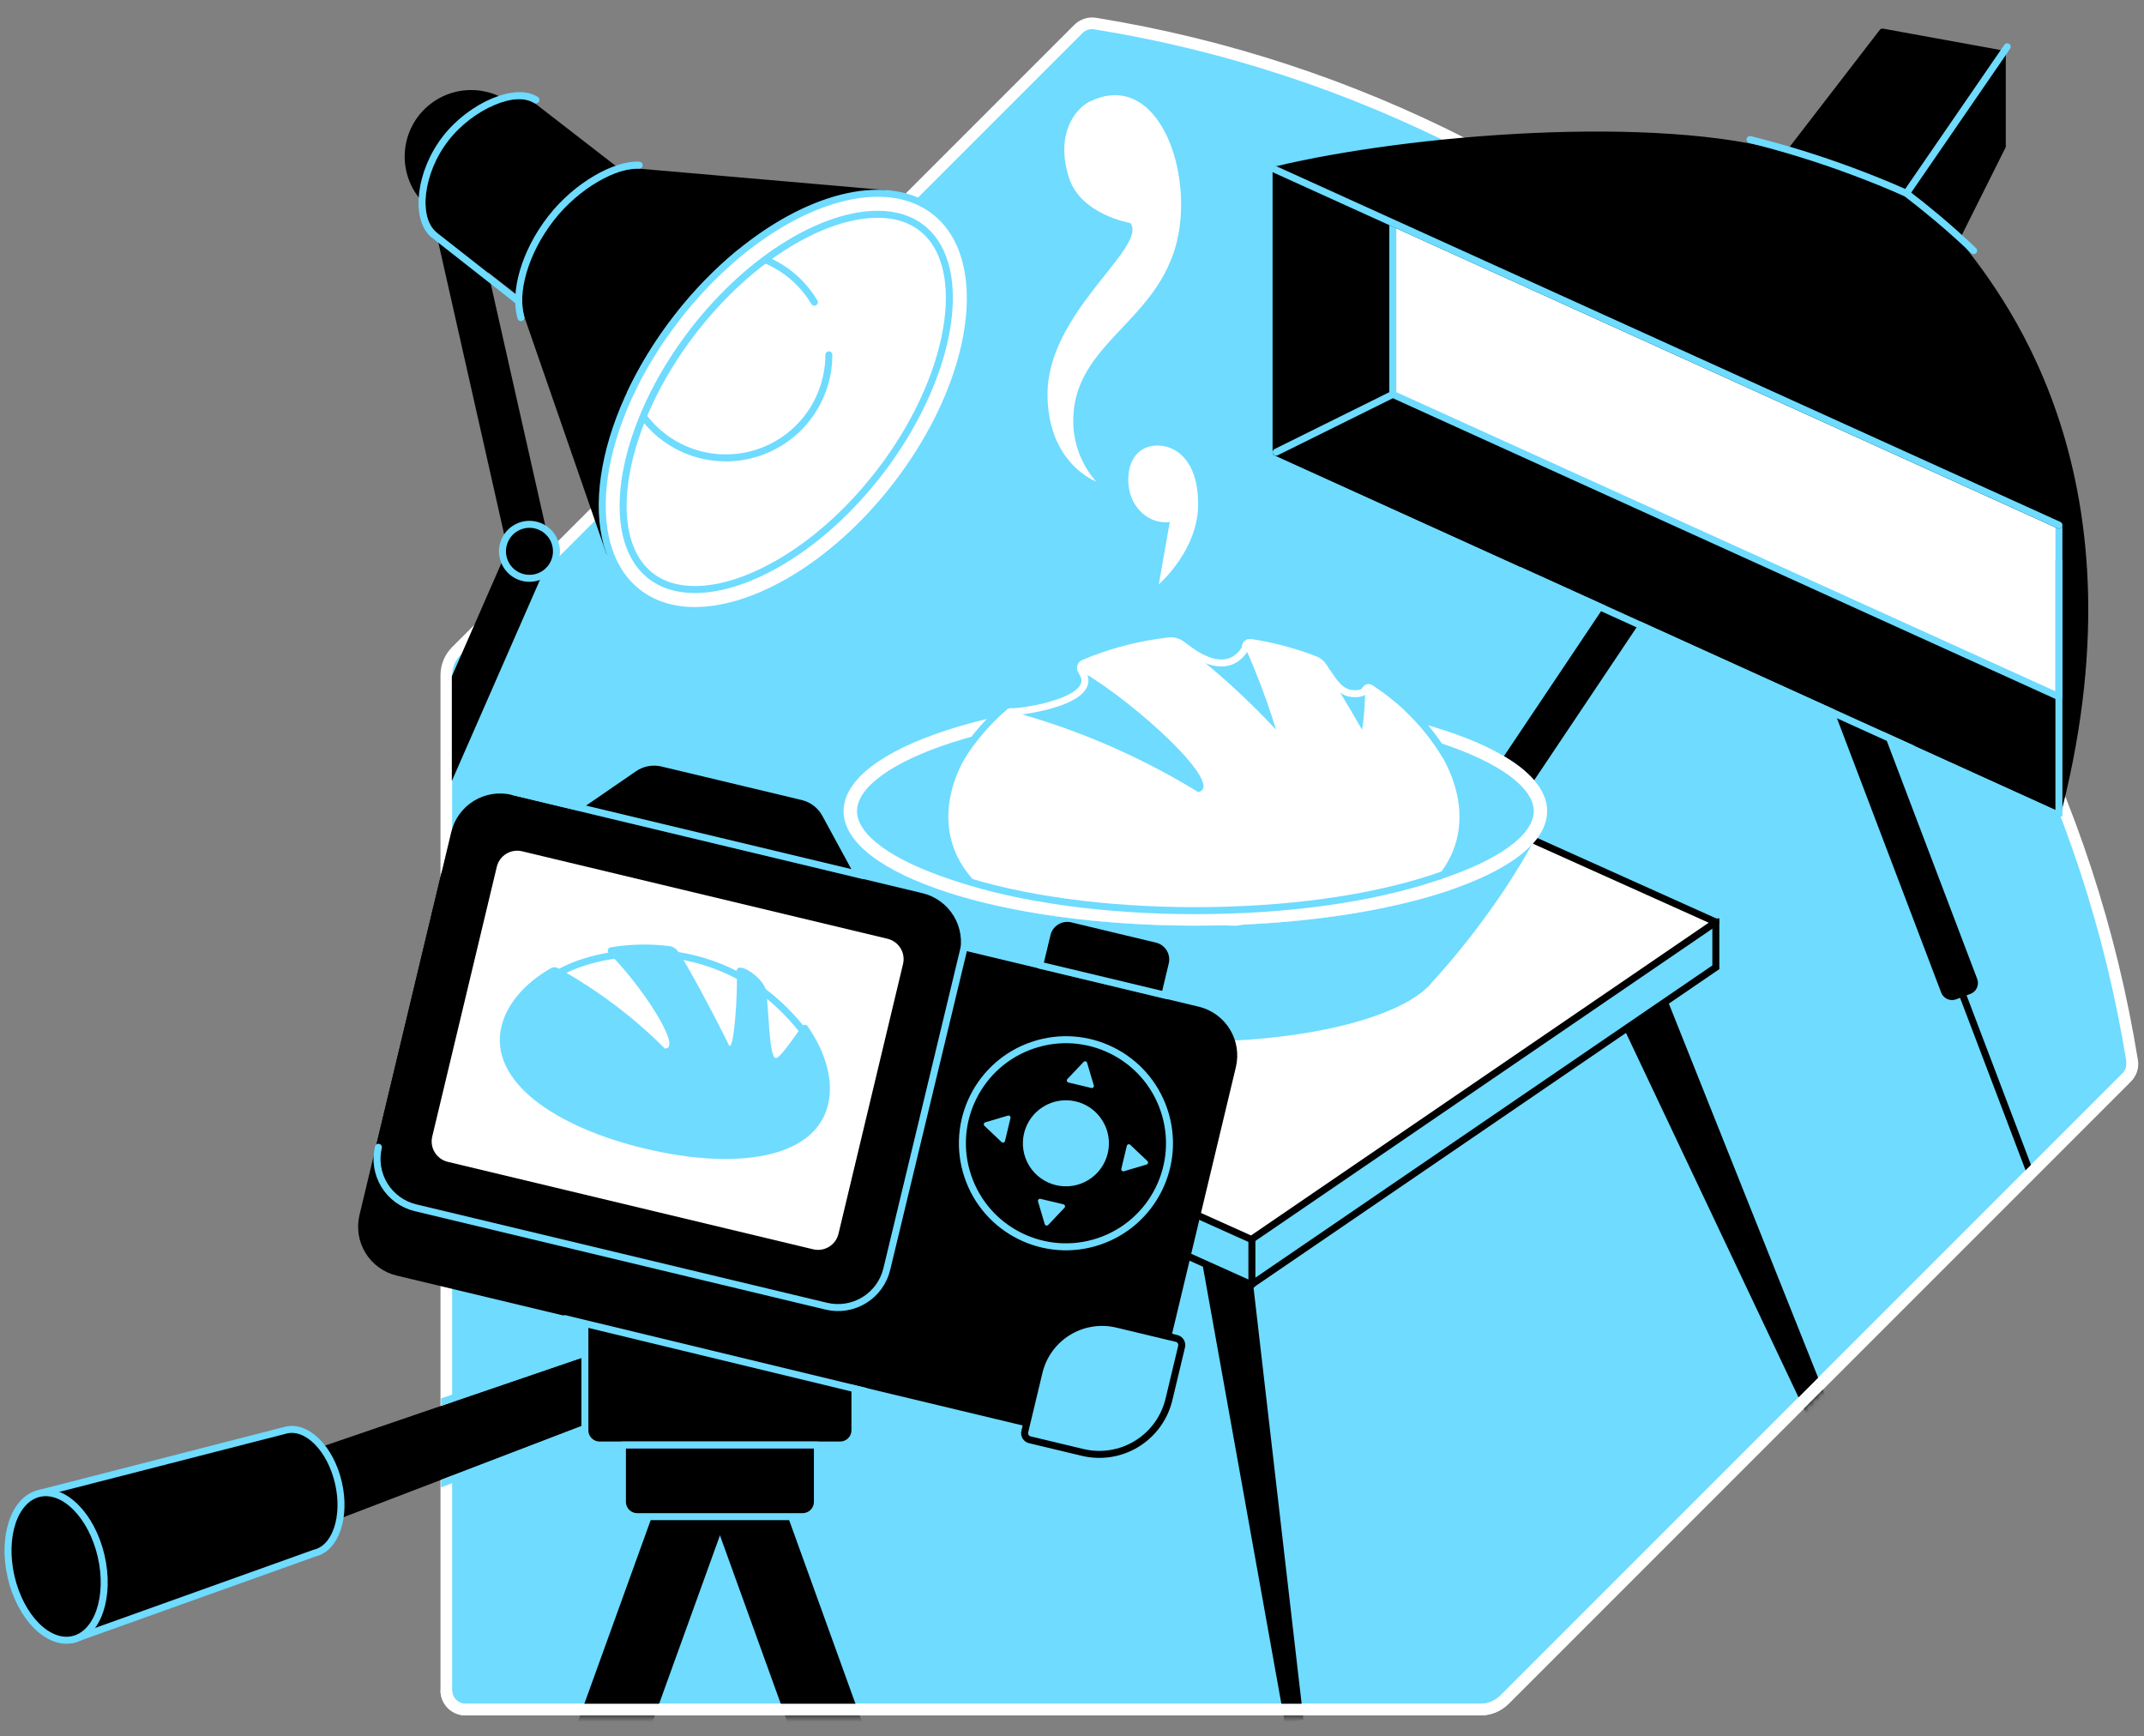 <svg width="368" height="298" viewBox="0 0 368 298" fill="none" xmlns="http://www.w3.org/2000/svg">
<rect x="0" y="0" width="368" height="298" fill="#808080" stroke="none"/>
<g clip-path="url(#clip0)">
<path d="M185.094 4.978L78.313 111.76C77.222 112.849 76.609 114.327 76.606 115.869V290.093C76.605 290.527 76.69 290.957 76.855 291.358C77.02 291.759 77.263 292.123 77.57 292.43C77.877 292.737 78.241 292.981 78.642 293.147C79.043 293.312 79.472 293.398 79.906 293.397H254.12C254.886 293.397 255.644 293.247 256.351 292.954C257.059 292.661 257.702 292.231 258.243 291.69L365.021 184.912C365.394 184.541 365.674 184.087 365.837 183.587C366 183.087 366.041 182.555 365.959 182.036C358.753 137.429 337.679 96.226 305.729 64.275C273.779 32.324 232.577 11.248 187.97 4.041C187.451 3.959 186.92 4.001 186.42 4.164C185.92 4.327 185.466 4.606 185.094 4.978Z" fill="#6EDBFF" stroke="white" stroke-width="2" stroke-miterlimit="10"/>
<path d="M286.626 93.198L232.434 174.081" stroke="black" stroke-width="1.2" stroke-linecap="round" stroke-linejoin="round"/>
<path d="M249.031 143.368L283.878 91.356L289.37 95.038L254.523 147.046C254.377 147.263 254.19 147.45 253.972 147.596C253.755 147.741 253.51 147.842 253.254 147.893C252.997 147.944 252.732 147.944 252.476 147.893C252.219 147.842 251.975 147.74 251.757 147.594L249.579 146.133C249.362 145.988 249.175 145.801 249.029 145.583C248.884 145.365 248.783 145.121 248.732 144.864C248.681 144.607 248.681 144.343 248.732 144.086C248.783 143.829 248.885 143.585 249.031 143.368Z" fill="black"/>
<path d="M353.396 138.578L219.037 77.603V29.134L335.623 41.194C342.312 49.812 368.04 80.198 353.396 138.578Z" fill="black" stroke="black" stroke-width="1.2" stroke-linecap="round" stroke-linejoin="round"/>
<path d="M291.865 46.066L323.113 5.505L343.677 9.251L317.051 47.973L291.865 46.066Z" fill="black" stroke="black" stroke-width="1.2" stroke-linecap="round" stroke-linejoin="round"/>
<path d="M325.958 60.543L326.26 59.937L343.677 25.096V9.251L317.051 47.973L325.958 60.543Z" fill="black" stroke="black" stroke-width="1.2" stroke-linecap="round" stroke-linejoin="round"/>
<path d="M353.396 138.574L219.033 77.603V29.148L353.396 90.12V138.574Z" stroke="black" stroke-width="1.2" stroke-linecap="round" stroke-linejoin="round"/>
<path d="M239.062 67.681L353.396 119.564V90.119L239.062 38.279V67.681Z" fill="white" stroke="#6EDBFF" stroke-width="1.2" stroke-linejoin="round"/>
<path d="M219.033 77.603L239.062 67.681" stroke="#6EDBFF" stroke-width="1.2" stroke-linecap="round" stroke-linejoin="round"/>
<path d="M344.522 8.029L317.051 47.973" stroke="#6EDBFF" stroke-width="1.2" stroke-linecap="round" stroke-linejoin="round"/>
<path d="M326.588 34.106C321.427 31.176 313.295 28.653 306.751 26.739C284.381 20.196 241.888 23.66 219.033 29.148L353.392 90.12C354.907 74.809 337.387 40.236 326.588 34.106Z" fill="black" stroke="black" stroke-width="1.2" stroke-linecap="round" stroke-linejoin="round"/>
<path d="M353.396 96.064V140.135" stroke="#6EDBFF" stroke-width="1.2" stroke-linejoin="round"/>
<path d="M300.373 23.949C306.29 25.423 312.12 27.227 317.836 29.352C321.143 30.581 324.272 31.846 327.22 33.176C328.973 34.513 330.764 35.951 332.594 37.488C334.807 39.355 336.871 41.209 338.759 43.019" stroke="#6EDBFF" stroke-width="1.2" stroke-linecap="round" stroke-linejoin="round"/>
<path d="M217.875 28.639L353.396 90.12" stroke="#6EDBFF" stroke-width="1.2" stroke-linecap="round" stroke-linejoin="round"/>
<path d="M77.554 116.065V134.037L94.668 94.977L81.053 34.601L74.015 36.187L87.109 94.254L77.554 116.065Z" fill="black"/>
<path d="M91.979 29.488C93.427 23.354 89.628 17.208 83.494 15.761C77.36 14.313 71.214 18.112 69.766 24.246C68.319 30.38 72.118 36.526 78.251 37.973C84.385 39.421 90.531 35.622 91.979 29.488Z" fill="black"/>
<path d="M92.094 18.703C92.059 18.671 92.027 18.631 91.988 18.599C91.948 18.567 91.902 18.549 91.859 18.517L91.734 18.421C88.349 16.151 82.198 18.777 77.778 24.441C73.249 30.257 72.269 37.071 75.594 39.658C75.739 39.764 75.89 39.862 76.046 39.951L92.982 53.137L109.732 32.363L92.094 18.703Z" fill="black" stroke="black" stroke-width="1.2" stroke-linecap="round" stroke-linejoin="round"/>
<path d="M91.987 17.149C88.602 14.879 80.914 18.079 76.499 23.753C71.969 29.569 71.231 37.402 74.289 40.147L89.029 51.719" stroke="#6EDBFF" stroke-width="1.2" stroke-linecap="round" stroke-linejoin="round"/>
<path d="M104.579 94.617C101.047 84.456 105.309 68.504 116.268 54.431C127.06 40.571 141.198 32.57 151.861 33.215L110.192 29.587C105.812 29.205 99.935 32.473 95.477 38.229C90.915 44.085 89.208 50.728 90.804 54.858L104.579 94.617Z" fill="black" stroke="black" stroke-width="1.2" stroke-linecap="round" stroke-linejoin="round"/>
<path d="M104.625 94.757L104.643 94.803C104.639 94.787 104.633 94.771 104.625 94.757Z" fill="black" stroke="black" stroke-width="1.2" stroke-linecap="round" stroke-linejoin="round"/>
<path d="M109.707 28.343C105.705 28.133 99.051 31.721 94.578 37.463C90.02 43.318 88.163 50.218 89.411 54.502" stroke="#6EDBFF" stroke-width="1.2" stroke-linecap="round" stroke-linejoin="round"/>
<path d="M150.649 33.186C140.146 33.186 126.653 41.109 116.268 54.448C102.202 72.51 99.162 93.669 109.497 101.702C112.195 103.805 115.555 104.799 119.265 104.799C129.768 104.799 143.261 96.876 153.646 83.54C167.713 65.475 170.753 44.316 160.418 36.283C157.72 34.18 154.359 33.186 150.649 33.186Z" fill="white"/>
<path d="M139.776 51.858C138.416 49.576 136.56 47.63 134.345 46.164C132.13 44.698 129.613 43.75 126.982 43.39C119.036 49.971 112.622 58.208 108.189 67.525C109.726 71.33 112.539 74.482 116.145 76.441C119.752 78.399 123.927 79.042 127.956 78.259C131.984 77.476 135.615 75.317 138.226 72.15C140.836 68.983 142.264 65.007 142.264 60.903" stroke="#6EDBFF" stroke-width="1.2" stroke-linecap="round" stroke-linejoin="round"/>
<path d="M150.649 36.775C153.671 36.775 156.212 37.563 158.205 39.113C166.786 45.795 163.39 65.129 150.785 81.306C146.03 87.415 140.449 92.522 134.608 96.075C129.134 99.411 123.824 101.175 119.251 101.175C116.229 101.175 113.688 100.391 111.696 98.84C103.114 92.154 106.51 72.824 119.116 56.644C123.87 50.535 129.451 45.428 135.292 41.875C140.766 38.539 146.077 36.775 150.649 36.775ZM150.649 33.169C140.146 33.169 126.653 41.091 116.268 54.431C102.202 72.493 99.162 93.651 109.497 101.684C112.195 103.787 115.555 104.781 119.265 104.781C129.768 104.781 143.261 96.859 153.646 83.523C167.713 65.457 170.753 44.298 160.418 36.266C157.72 34.163 154.359 33.169 150.649 33.169Z" fill="white" stroke="#6EDBFF" stroke-width="1.2" stroke-miterlimit="10"/>
<path d="M95.512 94.617C95.512 95.533 95.241 96.429 94.731 97.191C94.222 97.953 93.499 98.547 92.652 98.897C91.806 99.248 90.874 99.34 89.975 99.161C89.077 98.982 88.251 98.541 87.603 97.893C86.955 97.245 86.514 96.42 86.335 95.521C86.156 94.622 86.248 93.691 86.599 92.844C86.95 91.997 87.543 91.274 88.305 90.765C89.067 90.256 89.963 89.984 90.879 89.984C92.108 89.984 93.286 90.472 94.155 91.341C95.024 92.21 95.512 93.388 95.512 94.617Z" fill="black" stroke="#6EDBFF" stroke-width="1.2" stroke-linecap="round" stroke-linejoin="round"/>
<path d="M108.218 237.077C108.218 233.962 106.66 231.435 104.739 231.435C104.639 231.438 104.539 231.447 104.44 231.46C104.153 231.505 103.877 231.601 103.624 231.742L46.266 251.343L50.814 263.5L105.341 242.626C106.977 242.163 108.218 239.857 108.218 237.077Z" fill="black"/>
<path d="M58.088 254.469C56.737 248.642 52.742 244.594 49.135 245.424L6.736 256.308C6.736 256.308 7.448 264.117 7.63 264.883L12.541 281.377L54.036 266.53C57.617 265.696 59.438 260.296 58.088 254.469Z" fill="black" stroke="#6EDBFF" stroke-width="1.2" stroke-linecap="round" stroke-linejoin="round"/>
<path d="M12.534 281.371C16.803 280.382 18.963 273.969 17.36 267.047C15.757 260.124 10.997 255.314 6.729 256.303C2.46 257.291 0.3 263.704 1.903 270.627C3.506 277.549 8.266 282.359 12.534 281.371Z" fill="black" stroke="#6EDBFF" stroke-width="1.2" stroke-linecap="round" stroke-linejoin="round"/>
<path d="M104.743 230.234C104.608 230.235 104.474 230.245 104.34 230.263H104.223C103.85 230.325 103.489 230.446 103.153 230.619L75.711 239.996V241.265L103.617 231.728C103.87 231.587 104.146 231.491 104.433 231.446C104.532 231.432 104.632 231.424 104.732 231.421C106.653 231.421 108.211 233.948 108.211 237.063C108.211 239.843 106.97 242.148 105.338 242.615L75.715 253.97V255.256L105.744 243.763C107.911 243.1 109.422 240.363 109.422 237.077C109.422 233.242 107.366 230.234 104.743 230.234Z" fill="#6EDBFF"/>
<mask id="mask0" style="mask-type:alpha" maskUnits="userSpaceOnUse" x="75" y="3" width="292" height="292">
<path d="M185.094 4.978L78.313 111.76C77.222 112.849 76.609 114.327 76.606 115.869V290.093C76.605 290.527 76.69 290.957 76.855 291.358C77.02 291.759 77.263 292.123 77.57 292.43C77.877 292.737 78.241 292.981 78.642 293.147C79.043 293.312 79.472 293.398 79.906 293.397H254.12C254.886 293.397 255.644 293.247 256.351 292.954C257.059 292.661 257.702 292.231 258.243 291.69L365.021 184.912C365.394 184.541 365.674 184.087 365.837 183.587C366 183.087 366.041 182.555 365.959 182.036C358.753 137.429 337.679 96.226 305.729 64.275C273.779 32.324 232.577 11.248 187.97 4.041C187.451 3.959 186.92 4.001 186.42 4.164C185.92 4.327 185.466 4.606 185.094 4.978Z" fill="#FF642D" stroke="white" stroke-width="2" stroke-miterlimit="10"/>
</mask>
<g mask="url(#mask0)">
<path d="M103.078 308.479C102.111 308.479 101.157 308.246 100.299 307.799C99.44 307.353 98.702 306.706 98.146 305.914C97.59 305.122 97.232 304.208 97.104 303.249C96.976 302.29 97.08 301.314 97.408 300.404L114.415 253.321C114.959 251.815 116.078 250.587 117.527 249.907C118.976 249.226 120.636 249.15 122.142 249.693C123.647 250.236 124.876 251.356 125.556 252.805C126.236 254.254 126.313 255.914 125.77 257.42L108.763 304.499C108.341 305.667 107.569 306.677 106.551 307.389C105.534 308.102 104.321 308.483 103.078 308.479Z" fill="black"/>
<path d="M144.053 308.479C142.813 308.479 141.603 308.097 140.589 307.384C139.574 306.672 138.804 305.664 138.382 304.498L121.376 257.419C120.832 255.915 120.908 254.256 121.588 252.808C122.267 251.36 123.494 250.242 124.998 249.698C126.503 249.155 128.161 249.231 129.609 249.91C131.057 250.59 132.176 251.817 132.719 253.321L149.723 300.404C150.051 301.314 150.155 302.29 150.027 303.249C149.899 304.208 149.541 305.122 148.985 305.914C148.429 306.706 147.691 307.353 146.832 307.799C145.974 308.246 145.02 308.479 144.053 308.479Z" fill="black"/>
<path d="M144.206 222.091H102.929C101.527 222.091 100.391 223.227 100.391 224.628V245.456C100.391 246.857 101.527 247.993 102.929 247.993H144.206C145.607 247.993 146.743 246.857 146.743 245.456V224.628C146.743 223.227 145.607 222.091 144.206 222.091Z" fill="black" stroke="#6EDBFF" stroke-width="1.2" stroke-linecap="round" stroke-linejoin="round"/>
<path d="M106.835 247.997H140.3V257.747C140.3 258.42 140.032 259.066 139.556 259.542C139.081 260.018 138.435 260.285 137.762 260.285H109.372C108.699 260.285 108.054 260.018 107.578 259.542C107.102 259.066 106.835 258.42 106.835 257.747V247.997Z" fill="black" stroke="#6EDBFF" stroke-width="1.2" stroke-linecap="round" stroke-linejoin="round"/>
<path d="M314.047 110.651L348.624 201.662" stroke="black" stroke-width="1.2" stroke-linecap="round" stroke-linejoin="round"/>
<path d="M333.188 170.347L310.953 111.824L317.137 109.475L339.368 167.998C339.462 168.243 339.506 168.504 339.498 168.765C339.491 169.027 339.432 169.285 339.325 169.524C339.217 169.763 339.064 169.979 338.873 170.158C338.683 170.338 338.458 170.478 338.213 170.571L335.762 171.501C335.517 171.595 335.256 171.639 334.994 171.632C334.732 171.624 334.474 171.565 334.235 171.458C333.996 171.35 333.781 171.197 333.601 171.006C333.422 170.816 333.281 170.592 333.188 170.347Z" fill="black"/>
<path d="M212.319 196.427L223.73 295.126L220.509 295.6L202.956 197.81L212.319 196.427Z" fill="black"/>
<path d="M282.535 162.442L319.36 254.719L316.374 256.019L273.86 166.223L282.535 162.442Z" fill="black"/>
<path d="M214.789 220.472L123.478 179.431V171.672L294.51 158.247V166.005L214.789 220.472Z" fill="#6EDBFF" stroke="black" stroke-width="1.2" stroke-miterlimit="10"/>
<path d="M214.789 212.714L123.478 171.672L203.199 117.205L294.51 158.247L214.789 212.714Z" fill="white" stroke="black" stroke-width="1.2" stroke-linecap="round" stroke-linejoin="round"/>
<path d="M214.878 220.473V212.714" stroke="black" stroke-width="1.2" stroke-linecap="round" stroke-linejoin="round"/>
</g>
<path d="M194.026 38.279C194.026 38.279 185.472 36.854 183.469 30.467C181.014 22.669 184.849 18.496 187.065 17.416C197.208 12.477 203.459 25.321 202.657 37.135C201.446 55.218 183.476 57.788 184.239 73.18C184.453 76.679 185.825 80.006 188.138 82.639C188.138 82.639 179.87 79.596 179.795 67.774C179.695 53.593 197.048 42.481 194.026 38.279Z" fill="white"/>
<path d="M198.901 100.284C198.901 100.284 205.583 94.528 205.651 86.666C205.715 78.922 201.656 76.192 198.192 76.481C193.202 76.898 192.81 83.284 194.685 86.374C197.058 90.294 200.779 89.582 200.779 89.582L198.901 100.284Z" fill="white"/>
<path d="M205.173 158.279C175.475 158.279 150.97 151.932 146.055 142.669C147.338 145.086 148.415 146.885 149.976 149.351C150.806 150.652 151.697 151.999 152.674 153.443C156.198 158.648 160.084 163.598 164.303 168.258C168.711 174.274 185.33 178.75 205.173 178.75C224.753 178.75 241.204 174.391 245.873 168.497C250.17 163.769 254.122 158.741 257.702 153.45C260.225 149.722 262.035 146.632 263.903 143.218C258.158 152.114 234.248 158.279 205.173 158.279Z" fill="#6EDBFF"/>
<path d="M248.945 152.741L249.893 149.961C249.016 150.289 248.105 150.607 247.16 150.916C235.976 154.555 221.065 156.558 205.173 156.558C189.282 156.558 174.371 154.555 163.191 150.916L163.736 153.496C174.549 156.821 189.139 158.86 205.195 158.86C222.401 158.853 237.943 156.497 248.945 152.741Z" fill="white"/>
<path d="M205.173 158.853C238.52 158.853 265.553 150.058 265.553 139.209C265.553 128.359 238.52 119.564 205.173 119.564C171.827 119.564 144.794 128.359 144.794 139.209C144.794 150.058 171.827 158.853 205.173 158.853Z" fill="#6EDBFF"/>
<path d="M205.173 121.86C221.065 121.86 235.976 123.863 247.16 127.501C257.238 130.78 263.258 135.156 263.258 139.209C263.258 143.261 257.238 147.637 247.16 150.916C235.976 154.555 221.065 156.558 205.173 156.558C189.282 156.558 174.371 154.555 163.191 150.916C153.112 147.637 147.092 143.261 147.092 139.209C147.092 135.156 153.112 130.78 163.191 127.501C174.374 123.863 189.282 121.86 205.177 121.86H205.173ZM205.177 119.564C171.829 119.564 144.797 128.36 144.797 139.209C144.797 150.057 171.829 158.853 205.177 158.853C238.524 158.853 265.556 150.057 265.556 139.209C265.556 128.36 238.524 119.564 205.177 119.564Z" fill="white"/>
<path d="M189.353 157.481L212.095 158.279L242.594 153.478C247.228 150.043 249.908 145.606 249.908 140.196C249.908 132.355 244.237 124.055 235.249 118.099C235.157 118.038 235.05 118.003 234.94 117.997C234.829 117.992 234.72 118.017 234.622 118.069C234.525 118.122 234.443 118.2 234.387 118.295C234.33 118.39 234.301 118.499 234.301 118.609C234.301 119.076 234.301 119.546 234.276 120.035C234.218 121.789 234.057 123.538 233.795 125.274C232.607 123.178 231.347 121.04 230.014 118.859C229.063 117.307 228.104 115.798 227.134 114.332C226.806 113.826 226.328 113.436 225.766 113.217C222.175 111.827 218.442 110.834 214.636 110.255C214.5 110.237 214.362 110.255 214.236 110.307C214.11 110.359 213.999 110.444 213.916 110.552C213.833 110.661 213.781 110.79 213.764 110.925C213.747 111.061 213.766 111.199 213.82 111.325C214.365 112.554 214.907 113.819 215.438 115.131C216.863 118.695 218.053 122.073 219.034 125.256C216.439 122.462 213.467 119.511 210.085 116.528C207.618 114.347 205.191 112.379 202.853 110.605C202.221 110.125 201.429 109.905 200.64 109.992C195.59 110.559 190.648 111.851 185.968 113.83C185.821 113.892 185.695 113.994 185.603 114.124C185.511 114.254 185.457 114.407 185.447 114.566C185.437 114.725 185.471 114.884 185.546 115.025C185.621 115.165 185.734 115.282 185.871 115.362C195.512 121.1 210.388 134.932 205.651 135.926C195.828 129.898 185.204 125.284 174.093 122.219C173.77 122.128 173.429 122.123 173.103 122.203C172.777 122.283 172.477 122.445 172.232 122.676C166.676 127.947 163.369 134.194 163.369 140.185C163.369 146.318 166.84 151.197 172.635 154.797L189.353 157.481Z" fill="white" stroke="white" stroke-width="1.2" stroke-linejoin="round"/>
<path d="M185.643 115.22C188.879 120.259 176.434 122.458 174.556 122.348C185.505 125.419 195.975 129.992 205.669 135.937C210.427 134.925 195.266 120.858 185.643 115.22Z" fill="#6EDBFF"/>
<path d="M203.131 110.815C205.384 112.537 207.714 114.433 210.084 116.517C213.466 119.5 216.439 122.451 219.033 125.245C218.053 122.063 216.87 118.67 215.437 115.12C214.888 113.766 214.331 112.459 213.766 111.2C213.308 112.08 212.6 112.804 211.731 113.281C209.361 114.532 206.353 113.374 203.131 110.815Z" fill="#6EDBFF"/>
<path d="M234.301 118.916C234.301 119.272 234.301 119.647 234.276 120.017C234.217 121.771 234.057 123.521 233.795 125.256C232.607 123.161 231.347 121.022 230.014 118.841C229.258 117.619 228.499 116.428 227.744 115.256C229.525 118.025 230.773 119.312 232.733 119.28C233.276 119.274 233.811 119.15 234.301 118.916Z" fill="#6EDBFF"/>
<path d="M261.839 138.938C261.839 142.99 255.97 147.367 246.133 150.645C235.224 154.284 220.68 156.287 205.173 156.287C189.667 156.287 175.123 154.284 164.214 150.645C154.377 147.367 148.507 142.99 148.507 138.938" stroke="#6EDBFF" stroke-width="1.2" stroke-linejoin="round"/>
<path d="M185.643 115.22C189.207 120.259 175.247 122.28 173.369 122.159" stroke="white" stroke-width="1.2" stroke-linejoin="round"/>
<path d="M213.766 111.197C213.308 112.076 212.6 112.801 211.731 113.278C209.361 114.532 206.353 113.36 203.131 110.815" stroke="white" stroke-width="1.2" stroke-linejoin="round"/>
<path d="M227.744 115.266C229.525 118.036 230.698 119.083 232.665 119.051C233.075 119.051 234.159 119.001 234.536 118.121" stroke="white" stroke-width="1.2" stroke-linejoin="round"/>
<path d="M164.72 130.406C167.096 126.505 170.154 123.062 173.747 120.241" stroke="#6EDBFF" stroke-width="1.2" stroke-linejoin="round"/>
<path d="M241.554 121.542C244.1 123.955 246.31 126.7 248.122 129.704" stroke="#6EDBFF" stroke-width="1.2" stroke-linejoin="round"/>
<path d="M183.878 158.297L198.414 161.777C199.179 161.96 199.84 162.439 200.251 163.109C200.662 163.779 200.791 164.586 200.608 165.35L199.211 171.184L178.908 166.324L180.3 160.508C180.388 160.128 180.551 159.768 180.779 159.451C181.008 159.133 181.296 158.864 181.629 158.659C181.961 158.453 182.331 158.315 182.717 158.253C183.103 158.191 183.497 158.206 183.878 158.297Z" fill="black"/>
<path d="M141.144 140.007C140.778 139.335 140.275 138.747 139.667 138.282C139.059 137.816 138.36 137.484 137.616 137.305L127.951 134.993L123.2 133.856L113.535 131.55C112.79 131.372 112.016 131.352 111.264 131.492C110.511 131.632 109.796 131.929 109.165 132.362L99.275 139.162L120.702 144.294L125.456 145.431L146.882 150.56L141.144 140.007Z" fill="black"/>
<path d="M187.846 247.587L68.074 218.912C65.852 218.38 63.933 216.988 62.738 215.041C61.543 213.094 61.17 210.752 61.702 208.53L75.601 150.471C76.132 148.249 77.525 146.33 79.472 145.135C81.419 143.94 83.761 143.567 85.982 144.099L205.758 172.77C206.858 173.033 207.895 173.511 208.81 174.175C209.726 174.839 210.501 175.677 211.093 176.642C211.684 177.606 212.08 178.677 212.257 179.794C212.435 180.911 212.39 182.052 212.126 183.152L198.227 241.215C197.695 243.436 196.302 245.355 194.355 246.55C192.409 247.744 190.067 248.118 187.846 247.587Z" fill="black"/>
<path d="M141.38 224.123L70.886 207.244C68.664 206.712 66.745 205.32 65.55 203.373C64.355 201.426 63.982 199.084 64.514 196.862L77.458 142.784C77.989 140.562 79.382 138.643 81.329 137.448C83.276 136.253 85.618 135.88 87.839 136.412L158.337 153.29C159.437 153.553 160.474 154.031 161.389 154.695C162.305 155.359 163.08 156.197 163.672 157.162C164.263 158.126 164.659 159.197 164.836 160.314C165.014 161.431 164.969 162.572 164.705 163.672L151.761 217.75C151.498 218.851 151.021 219.888 150.357 220.804C149.693 221.72 148.855 222.496 147.891 223.088C146.927 223.679 145.855 224.075 144.738 224.253C143.621 224.431 142.48 224.386 141.38 224.123Z" fill="black"/>
<path d="M85.27 148.763L74.191 195.051C73.728 196.987 74.921 198.931 76.856 199.394L139.577 214.406C141.512 214.869 143.457 213.676 143.92 211.74L154.999 165.452C155.462 163.517 154.269 161.572 152.333 161.109L89.612 146.097C87.677 145.634 85.733 146.828 85.27 148.763Z" fill="white"/>
<path d="M188.637 213.046C197.937 209.911 202.934 199.83 199.799 190.531C196.664 181.231 186.584 176.234 177.284 179.369C167.985 182.504 162.987 192.584 166.122 201.884C169.257 211.184 179.338 216.181 188.637 213.046Z" stroke="#6EDBFF" stroke-width="1.2" stroke-linecap="round" stroke-linejoin="round"/>
<path d="M186.817 202.508C190.292 200.375 191.381 195.828 189.247 192.352C187.114 188.876 182.567 187.788 179.091 189.921C175.615 192.055 174.527 196.602 176.66 200.077C178.794 203.553 183.341 204.642 186.817 202.508Z" fill="#6EDBFF"/>
<path d="M186 182.239L183.198 185.193C183.158 185.239 183.13 185.294 183.117 185.353C183.104 185.413 183.106 185.474 183.124 185.533C183.141 185.591 183.173 185.644 183.217 185.686C183.261 185.728 183.314 185.759 183.373 185.774L187.329 186.722C187.389 186.735 187.451 186.732 187.509 186.714C187.567 186.695 187.619 186.662 187.661 186.618C187.703 186.574 187.733 186.519 187.748 186.46C187.762 186.401 187.762 186.339 187.746 186.28L186.588 182.382C186.569 182.324 186.535 182.272 186.491 182.231C186.446 182.19 186.392 182.161 186.333 182.147C186.274 182.133 186.213 182.134 186.155 182.15C186.096 182.166 186.043 182.197 186 182.239Z" fill="#6EDBFF"/>
<path d="M179.916 210.226L182.714 207.272C182.754 207.227 182.782 207.172 182.796 207.113C182.809 207.054 182.807 206.992 182.79 206.934C182.773 206.876 182.741 206.823 182.698 206.78C182.654 206.738 182.601 206.707 182.543 206.691L178.583 205.743C178.523 205.73 178.462 205.733 178.403 205.752C178.345 205.77 178.293 205.803 178.251 205.847C178.209 205.891 178.179 205.946 178.165 206.005C178.15 206.064 178.15 206.126 178.166 206.185L179.324 210.105C179.346 210.162 179.381 210.212 179.427 210.251C179.473 210.29 179.528 210.317 179.587 210.329C179.646 210.341 179.707 210.338 179.765 210.32C179.822 210.302 179.874 210.27 179.916 210.226Z" fill="#6EDBFF"/>
<path d="M196.948 199.264L193.993 196.466C193.948 196.426 193.893 196.397 193.834 196.384C193.775 196.371 193.713 196.373 193.655 196.39C193.597 196.407 193.544 196.439 193.502 196.482C193.459 196.525 193.429 196.579 193.412 196.637L192.464 200.597C192.452 200.656 192.455 200.718 192.473 200.776C192.491 200.834 192.524 200.887 192.569 200.929C192.613 200.971 192.667 201 192.726 201.015C192.786 201.03 192.848 201.029 192.906 201.014L196.805 199.855C196.863 199.837 196.916 199.803 196.957 199.758C196.999 199.714 197.028 199.659 197.043 199.6C197.057 199.54 197.056 199.478 197.039 199.419C197.023 199.36 196.991 199.307 196.948 199.264Z" fill="#6EDBFF"/>
<path d="M168.96 193.205L171.915 196.007C171.96 196.047 172.015 196.075 172.075 196.088C172.134 196.101 172.196 196.099 172.254 196.081C172.312 196.064 172.365 196.032 172.407 195.988C172.45 195.945 172.48 195.891 172.496 195.832L173.444 191.876C173.456 191.816 173.453 191.755 173.435 191.696C173.417 191.638 173.384 191.586 173.34 191.544C173.295 191.502 173.241 191.472 173.182 191.458C173.123 191.443 173.061 191.443 173.002 191.459L169.103 192.617C169.046 192.636 168.994 192.67 168.953 192.714C168.912 192.759 168.883 192.813 168.868 192.872C168.854 192.931 168.855 192.992 168.871 193.051C168.887 193.109 168.918 193.162 168.96 193.205Z" fill="#6EDBFF"/>
<path d="M191.744 227.259C188.876 226.573 185.852 227.054 183.338 228.597C180.825 230.141 179.027 232.619 178.341 235.488L175.896 245.691C175.825 245.992 175.876 246.308 176.037 246.571C176.199 246.834 176.458 247.022 176.758 247.095L185.832 249.266C189 250.023 192.34 249.492 195.116 247.789C197.893 246.085 199.88 243.349 200.64 240.181L202.81 231.108C202.882 230.807 202.832 230.491 202.671 230.228C202.51 229.965 202.251 229.776 201.951 229.703L191.744 227.259Z" fill="#6EDBFF" stroke="black" stroke-width="1.2" stroke-linecap="round" stroke-linejoin="round"/>
<path d="M178.458 165.642L200.223 170.853" stroke="#6EDBFF" stroke-width="1.2" stroke-linecap="round" stroke-linejoin="round"/>
<path d="M88.153 135.894L148.037 150.232" stroke="#6EDBFF" stroke-width="1.2" stroke-linecap="round" stroke-linejoin="round"/>
<path d="M165.447 162.798L152.214 217.796C151.682 220.018 150.29 221.937 148.343 223.132C146.396 224.327 144.054 224.7 141.832 224.169L71.32 207.276C70.22 207.013 69.183 206.536 68.267 205.872C67.351 205.208 66.575 204.369 65.983 203.405C65.391 202.441 64.995 201.37 64.818 200.253C64.64 199.136 64.685 197.994 64.948 196.894" stroke="#6EDBFF" stroke-width="1.2" stroke-linecap="round" stroke-linejoin="round"/>
<path d="M96.97 226.307L148.49 238.755" stroke="#6EDBFF" stroke-width="1.2" stroke-linecap="round" stroke-linejoin="round"/>
<path d="M138.774 178.169C124.733 158.853 102.993 162.798 95.911 166.986" stroke="#6EDBFF" stroke-width="1.2" stroke-linecap="round" stroke-linejoin="round"/>
<path d="M137.723 176.077C137.775 176.01 137.843 175.956 137.92 175.919C137.997 175.883 138.082 175.865 138.167 175.867C138.252 175.869 138.336 175.891 138.411 175.931C138.486 175.972 138.551 176.029 138.6 176.099C141.743 180.589 143.112 185.457 142.132 189.563C139.879 198.965 126.165 200.825 110.687 197.119C95.209 193.412 83.823 185.547 86.075 176.145C87.002 172.264 90.113 168.729 94.536 166.166C94.729 166.056 94.947 165.999 95.168 165.999C95.39 165.999 95.608 166.056 95.801 166.166C102.522 169.878 108.688 174.517 114.116 179.948C117.323 180.037 109.839 168.764 104.493 163.554C104.417 163.48 104.363 163.386 104.337 163.283C104.311 163.18 104.315 163.072 104.347 162.971C104.379 162.87 104.439 162.78 104.52 162.711C104.6 162.642 104.698 162.597 104.803 162.581C108.141 162.025 111.542 161.954 114.9 162.371C115.423 162.436 115.902 162.7 116.236 163.108C117.477 164.623 122.719 174.445 125.089 179.317C125.916 181.013 126.696 170.457 126.429 166.872C126.262 164.591 130.863 167.645 131.419 169.819C131.974 171.993 131.91 182.043 133.258 181.58C134.188 181.273 136.914 177.089 137.723 176.077Z" fill="#6EDBFF"/>
<path d="M260.902 97.928L328.174 128.453" stroke="#6EDBFF" stroke-width="1.2" stroke-linecap="round" stroke-linejoin="round"/>
<path d="M76.606 290.093C76.605 290.527 76.69 290.957 76.855 291.358C77.02 291.759 77.263 292.123 77.57 292.43C77.877 292.737 78.241 292.98 78.642 293.146C79.043 293.312 79.472 293.397 79.906 293.397H254.12C254.886 293.397 255.644 293.246 256.351 292.954C257.059 292.661 257.702 292.231 258.243 291.69L365.021 184.912C365.394 184.541 365.674 184.087 365.837 183.587C366 183.087 366.041 182.555 365.959 182.036" stroke="white" stroke-width="2" stroke-miterlimit="10"/>
</g>
<defs>
<clipPath id="clip0">
<rect width="368" height="297.99" fill="white"/>
</clipPath>
</defs>
</svg>
